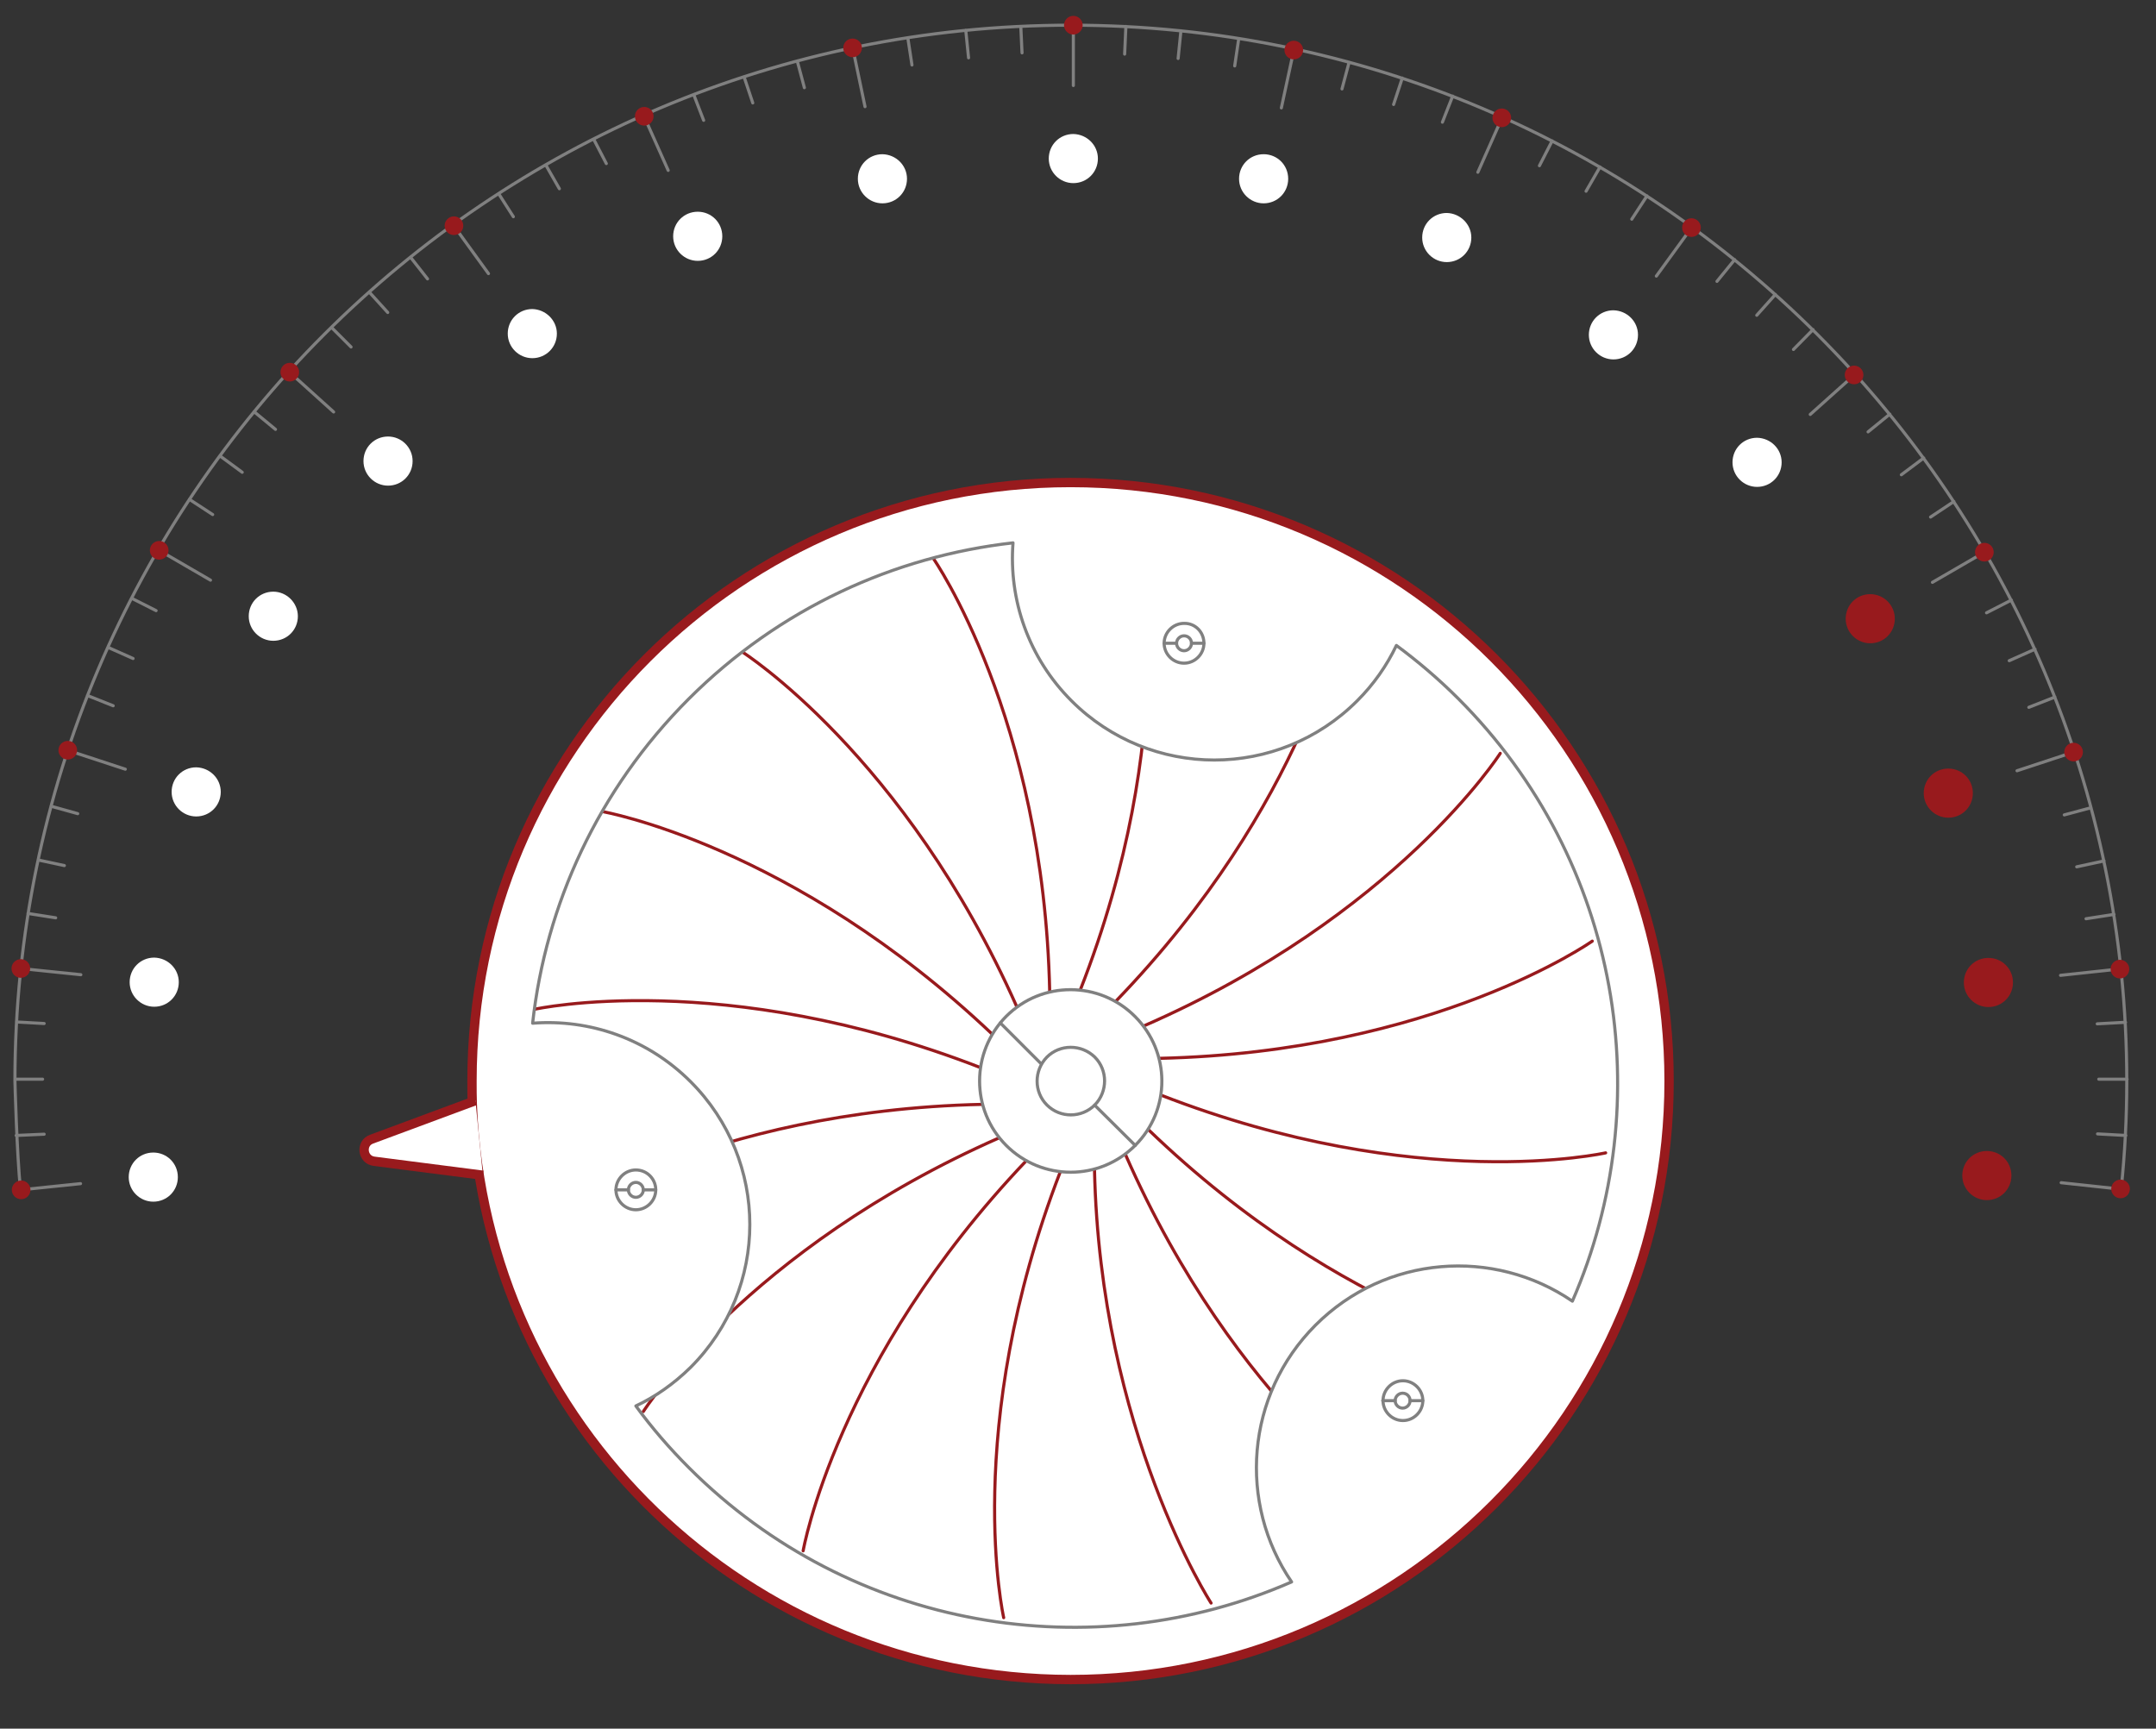 <svg version="1.1" id="Layer_1" xmlns="http://www.w3.org/2000/svg" x="0" y="0" viewBox="0 0 693.4 556" xml:space="preserve">
  <rect x="0" y="0" width="693.4" height="556" fill="#333333" stroke="none"/>
  <style>
    .perf0{fill:#fff}.perf1,.perf2{fill:none;stroke:#981a1d;stroke-linecap:round;stroke-linejoin:round;stroke-miterlimit:10}.perf2{stroke:gray}.perf3{fill:#981a1d}.perf4{fill:#fff;stroke:gray;stroke-linecap:round;stroke-linejoin:round;stroke-miterlimit:10}
  </style>
  <circle class="perf0" cx="344.4" cy="347.6" r="184.2"/>
  <path class="perf0" d="M57.2 378.6c0 4.4-3.5 7.9-7.9 7.9-4.3 0-7.9-3.5-7.9-7.9s3.5-7.9 7.9-7.9 7.9 3.5 7.9 7.9z"/>
  <g>
    <path class="perf0" d="M57.5 315.9c0 4.4-3.5 7.9-7.9 7.9-4.3 0-7.9-3.5-7.9-7.9s3.5-7.9 7.9-7.9c4.4.1 7.9 3.6 7.9 7.9z"/>
    <animate accumulate="none" additive="replace" attributeName="stroke" calcMode="linear" dur="1s" fill="freeze" restart="always" stroke="gray" values="#808080;#ee5486;#ee5486;#808080"/>
  </g>
  <g>
    <path class="perf0" d="M71 254.7c0 4.4-3.5 7.9-7.9 7.9-4.3 0-7.9-3.5-7.9-7.9s3.5-7.9 7.9-7.9c4.4.1 7.9 3.6 7.9 7.9z"/>
    <animate accumulate="none" additive="replace" attributeName="stroke" calcMode="linear" dur="1s" fill="freeze" restart="always" stroke="gray" values="#808080;#ee5486;#ee5486;#808080"/>
  </g>
  <g>
    <path class="perf0" d="M95.8 198.2c0 4.4-3.5 7.9-7.9 7.9-4.3 0-7.9-3.5-7.9-7.9s3.5-7.9 7.9-7.9c4.3 0 7.9 3.6 7.9 7.9z"/>
    <animate accumulate="none" additive="replace" attributeName="stroke" calcMode="linear" dur="1s" fill="freeze" restart="always" stroke="gray" values="#808080;#ee5486;#ee5486;#808080"/>
  </g>
  <g>
    <path class="perf0" d="M132.7 148.3c0 4.4-3.5 7.9-7.9 7.9-4.3 0-7.9-3.5-7.9-7.9s3.5-7.9 7.9-7.9c4.3 0 7.9 3.5 7.9 7.9z"/>
    <animate accumulate="none" additive="replace" attributeName="stroke" calcMode="linear" dur="2s" fill="freeze" restart="always" stroke="gray" values="#808080;#ee5486;#ee5486;#808080"/>
  </g>
  <g>
    <path class="perf0" d="M179.1 107.3c0 4.4-3.5 7.9-7.9 7.9-4.3 0-7.9-3.5-7.9-7.9s3.5-7.9 7.9-7.9c4.3.1 7.9 3.6 7.9 7.9z"/>
    <animate accumulate="none" additive="replace" attributeName="stroke" calcMode="linear" dur="2s" fill="freeze" restart="always" stroke="gray" values="#808080;#ee5486;#ee5486;#808080"/>
  </g>
  <g>
    <path class="perf0" d="M232.3 76c0 4.4-3.5 7.9-7.9 7.9-4.3 0-7.9-3.5-7.9-7.9s3.5-7.9 7.9-7.9 7.9 3.5 7.9 7.9z"/>
    <animate accumulate="none" additive="replace" attributeName="stroke" calcMode="linear" dur="2s" fill="freeze" restart="always" stroke="gray" values="#808080;#ee5486;#ee5486;#808080"/>
  </g>
  <g>
    <path class="perf0" d="M291.7 57.5c0 4.4-3.5 7.9-7.9 7.9-4.3 0-7.9-3.5-7.9-7.9s3.5-7.9 7.9-7.9c4.4.1 7.9 3.6 7.9 7.9z"/>
    <animate accumulate="none" additive="replace" attributeName="stroke" calcMode="linear" dur="2s" fill="freeze" restart="always" stroke="gray" values="#808080;#ee5486;#ee5486;#808080"/>
  </g>
  <g>
    <path class="perf0" d="M353.1 51c0 4.4-3.5 7.9-7.9 7.9-4.3 0-7.9-3.5-7.9-7.9s3.5-7.9 7.9-7.9c4.4.1 7.9 3.6 7.9 7.9z"/>
    <animate accumulate="none" additive="replace" attributeName="stroke" calcMode="linear" dur="3s" fill="freeze" restart="always" stroke="gray" values="#808080;#ee5486;#ee5486;#808080"/>
  </g>
  <g>
    <path class="perf0" d="M414.3 57.5c0 4.4-3.5 7.9-7.9 7.9-4.3 0-7.9-3.5-7.9-7.9s3.5-7.9 7.9-7.9 7.9 3.5 7.9 7.9z"/>
    <animate accumulate="none" additive="replace" attributeName="stroke" calcMode="linear" dur="3s" fill="freeze" restart="always" stroke="gray" values="#808080;#ee5486;#ee5486;#808080"/>
  </g>
  <g>
    <path class="perf0" d="M473.2 76.4c0 4.4-3.5 7.9-7.9 7.9-4.3 0-7.9-3.5-7.9-7.9s3.5-7.9 7.9-7.9c4.3.1 7.9 3.6 7.9 7.9z"/>
    <animate accumulate="none" additive="replace" attributeName="stroke" calcMode="linear" dur="3s" fill="freeze" restart="always" stroke="gray" values="#808080;#ee5486;#ee5486;#808080"/>
  </g>
  <g>
    <path class="perf0" d="M526.8 107.7c0 4.4-3.5 7.9-7.9 7.9-4.3 0-7.9-3.5-7.9-7.9s3.5-7.9 7.9-7.9c4.4.1 7.9 3.6 7.9 7.9z"/>
    <animate accumulate="none" additive="replace" attributeName="stroke" calcMode="linear" dur="3s" fill="freeze" restart="always" stroke="gray" values="#808080;#ee5486;#ee5486;#808080"/>
  </g>
  <g>
    <path class="perf0" d="M573 148.7c0 4.4-3.5 7.9-7.9 7.9-4.3 0-7.9-3.5-7.9-7.9s3.5-7.9 7.9-7.9c4.4.1 7.9 3.6 7.9 7.9z"/>
    <animate accumulate="none" additive="replace" attributeName="stroke" calcMode="linear" dur="3s" fill="freeze" restart="always" stroke="gray" values="#808080;#ee5486;#ee5486;#808080"/>
  </g>
  <path id="svg-ico" class="perf3" d="M609.4 199c0 4.4-3.5 7.9-7.9 7.9-4.3 0-7.9-3.5-7.9-7.9s3.5-7.9 7.9-7.9c4.3 0 7.9 3.5 7.9 7.9zM634.5 255.1c0 4.4-3.5 7.9-7.9 7.9-4.3 0-7.9-3.5-7.9-7.9s3.5-7.9 7.9-7.9 7.9 3.5 7.9 7.9zM647.4 316c0 4.4-3.5 7.9-7.9 7.9-4.3 0-7.9-3.5-7.9-7.9s3.5-7.9 7.9-7.9 7.9 3.5 7.9 7.9zM646.9 378.1c0 4.4-3.5 7.9-7.9 7.9-4.3 0-7.9-3.5-7.9-7.9s3.5-7.9 7.9-7.9 7.9 3.5 7.9 7.9z"/>
  <g>
    <path id="svg-concept" class="perf1" d="M300.1 179.5s35.6 50.9 37.5 139.6M238.6 209.6s52.5 33.2 88.5 114.4M193.6 261s61.2 10.6 125.6 71.7M172 324.6s60.6-13.4 143.4 18.8M176.4 392.6s50.9-35.5 139.6-37.4M206.9 454s33.3-52.3 114.6-88.1M494 435.5s-60.9-10.7-124.8-72.3M516.4 370.8s-60.3 13.6-143.1-18.6M512.1 302.7s-50.6 35.7-139.3 37.7M482.5 242.3s-33.3 52.2-114.7 87.7M431.5 197.2s-11 61-72.7 124.9M366.6 175.2s13.2 60.7-19.2 143.3M258.3 498.8s10.6-61.2 71.8-125.5M322.8 520.3s-13.7-60.6 18.2-143.4M389.5 515.6S353.8 460.5 352 376M449.9 485.9s-52.3-33.4-88-114.7"/>
    <animateTransform accumulate="none" additive="replace" attributeName="transform" begin="0s" calcMode="linear" dur="2s" fill="remove" from="0 343 350" repeatCount="indefinite" restart="always" to="360 347 345" type="rotate"/>
  </g>
  <path class="perf2" d="M345.2 8.1v19.4M6.6 311.5l19.4 2M6.6 382.7l19.3-2M21.7 241.3l18.6 6.1M51 176.9l16.7 9.7M93 119.6l14.3 12.9M145.8 72.4L157.1 88M207 37.1l7.9 17.7M274.2 15.2l4 19.1M6.6 382.7c-1.2-11.5-1.8-35-1.8-35C4.8 160.1 156.9 8.1 344.4 8.1S684 160.2 684 347.7c0 11.7-.6 23.3-1.8 34.7M5.2 365.2l9-.4M4.8 347.1h8.9M5.3 328.7l8.9.5M9 293.8l8.9 1.4M12.3 276.6l8.4 1.8M16.4 259.3l8.6 2.4M28.1 223.7l8.3 3.3M34.7 208.2l8.1 3.6M42.3 192.4l7.9 4M60.9 160.6l7.5 4.9M70.7 146.6l7.2 5.3M81.7 132.4l6.9 5.7M106.6 105.3l6.3 6.3M118.9 94.1l5.8 6.4M132 82.7l5.5 7M160.5 62.5l4.6 7.2M175.5 53l4.4 7.7M190.9 44.7l4.1 7.9M223.1 30.4l3.2 8.3M239.3 24.7l2.8 8.4M256.4 19.6l2.3 8.6M292 12.4l1.3 8.5M310.6 9.7l.9 8.9M328.3 8.5l.4 8.5M682.2 311.6l-19.5 2.1M682.3 382.5l-19.4-2.1M667.2 241.8l-18.5 6.1M638.4 177.5l-16.9 9.8M596.7 120.3l-14.5 13M544.2 73l-11.5 15.8M483.2 37.6l-7.9 17.8M416.2 15.7l-4.1 19M683.7 365.2l-9.1-.5M684.1 347.1H675M683.6 328.8l-9.1.5M679.9 294.1l-9 1.4M676.7 276.9l-8.8 1.9M672.5 259.8l-8.6 2.3M660.9 224.2l-8.4 3.3M654.5 208.8l-8.3 3.7M646.9 193l-8 4.1M628.4 161.3l-7.5 5M618.7 147.3l-7.2 5.4M607.8 133.2l-7 5.7M583.1 106l-6.3 6.4M571 94.7l-6 6.7M557.9 83.5l-5.7 7M529.7 63l-4.9 7.5M514.6 53.7l-4.5 7.8M499.2 45.3l-4.1 8M467.2 30.9l-3.3 8.4M451 25.1l-2.8 8.5M433.9 20l-2.3 8.6M398.4 12.4l-1.3 8.8M379.8 9.9l-.9 8.9M362.1 8.5l-.4 8.9"/>
  <circle id="svg-ico" class="perf3" cx="6.8" cy="382.7" r="3"/>
  <circle id="svg-ico" class="perf3" cx="6.7" cy="311.5" r="3"/>
  <circle id="svg-ico" class="perf3" cx="21.8" cy="241.3" r="3"/>
  <circle id="svg-ico" class="perf3" cx="51.2" cy="177" r="3"/>
  <circle id="svg-ico" class="perf3" cx="93.2" cy="119.7" r="3"/>
  <circle id="svg-ico" class="perf3" cx="146" cy="72.6" r="3"/>
  <circle id="svg-ico" class="perf3" cx="207.2" cy="37.4" r="3"/>
  <circle id="svg-ico" class="perf3" cx="274.2" cy="15.4" r="3"/>
  <circle id="svg-ico" class="perf3" cx="345.2" cy="8.1" r="3"/>
  <circle id="svg-ico" class="perf3" cx="416.1" cy="16.1" r="3"/>
  <circle id="svg-ico" class="perf3" cx="483" cy="37.9" r="3"/>
  <circle id="svg-ico" class="perf3" cx="544" cy="73.2" r="3"/>
  <circle id="svg-ico" class="perf3" cx="596.3" cy="120.6" r="3"/>
  <circle id="svg-ico" class="perf3" cx="638.2" cy="177.6" r="3"/>
  <circle id="svg-ico" class="perf3" cx="666.9" cy="241.9" r="3"/>
  <circle id="svg-ico" class="perf3" cx="681.8" cy="311.7" r="3"/>
  <circle id="svg-ico" class="perf3" cx="682" cy="382.4" r="3"/>
  <g>
    <path class="perf4" d="M480.4 483.7c75.2-75.2 75.2-197.1 0-272.2-75.2-75.2-197.1-75.2-272.2 0s-75.2 197.1 0 272.2c75.1 75.2 197 75.2 272.2 0zm-258.3-43.9c25.4-25.4 25.4-66.5 0-91.9-13.9-13.9-32.6-20.2-50.8-18.8 4.2-38.1 21-75.1 50.2-104.3s66.2-45.9 104.3-50.2c-1.4 18.2 4.9 36.9 18.8 50.8 25.4 25.4 66.5 25.4 91.9 0 5.3-5.3 9.5-11.3 12.6-17.8 6.9 5.1 13.6 10.8 19.9 17.1 52.4 52.4 64.6 129.8 36.7 193.8-25.3-17.3-60.1-14.8-82.6 7.7s-25 57.3-7.7 82.6c-64 28-141.4 15.7-193.8-36.7-6.3-6.3-12-12.9-17.1-19.9 6.2-2.9 12.2-7.1 17.6-12.4z"/>
    <path class="perf4" d="M457.6 450.5c0 3.5-2.9 6.4-6.4 6.4s-6.4-2.9-6.4-6.4 2.9-6.4 6.4-6.4 6.4 2.9 6.4 6.4z"/>
    <path class="perf4" d="M453.5 450.5c0 1.3-1.1 2.4-2.4 2.4s-2.4-1.1-2.4-2.4 1.1-2.4 2.4-2.4c1.4 0 2.4 1.1 2.4 2.4z"/>
    <path class="perf2" d="M457.6 450.5h-4.1M448.7 450.5h-4"/>
    <path class="perf4" d="M387.2 206.9c0 3.5-2.9 6.4-6.4 6.4s-6.4-2.9-6.4-6.4 2.9-6.4 6.4-6.4c3.6-.1 6.4 2.8 6.4 6.4z"/>
    <path class="perf4" d="M383.2 206.9c0 1.3-1.1 2.4-2.4 2.4s-2.4-1.1-2.4-2.4c0-1.3 1.1-2.4 2.4-2.4s2.4 1 2.4 2.4z"/>
    <path class="perf2" d="M387.2 206.9h-4M378.4 206.9h-4"/>
    <path class="perf4" d="M210.9 382.7c0 3.5-2.9 6.4-6.4 6.4s-6.4-2.9-6.4-6.4 2.9-6.4 6.4-6.4c3.6 0 6.4 2.9 6.4 6.4z"/>
    <path class="perf4" d="M206.9 382.7c0 1.3-1.1 2.4-2.4 2.4-1.3 0-2.4-1.1-2.4-2.4s1.1-2.4 2.4-2.4c1.3 0 2.4 1.1 2.4 2.4z"/>
    <path class="perf2" d="M210.9 382.7h-4M202.1 382.7h-4"/>
    <path id="svg-concept" d="M151.9 355.3c-.1-2.5-.1-5.1-.1-7.6 0-106.3 86.2-192.5 192.5-192.5s192.5 86.2 192.5 192.5-86.2 192.5-192.5 192.5c-103.8-.1-188.4-82.2-192.4-184.9" fill="none" stroke="#981a1d" stroke-width="3" stroke-linecap="round" stroke-linejoin="round" stroke-miterlimit="10"/>
    <path class="perf4" d="M365.1 368.4c-11.5 11.5-30 11.5-41.5 0-11.4-11.4-11.4-30 0-41.5 11.5-11.5 30-11.4 41.4 0 11.5 11.5 11.6 30 .1 41.5z"/>
    <path class="perf2" d="M352.1 355.4c-4.2 4.2-11.1 4.3-15.4 0-4.2-4.2-4.2-11.1 0-15.4 4.2-4.2 11.1-4.2 15.4 0 4.2 4.2 4.2 11.1 0 15.4zM365.1 368.4l-13.1-13M334.7 342l-13-13"/>
  </g>
  <g>
    <path id="svg-concept" d="M155.3 378l-35-4.5c-3.8-.5-4.4-5.8-.8-7.1l33.4-12.4" fill="#fff" stroke="#981a1d" stroke-width="3" stroke-linejoin="round" stroke-miterlimit="10"/>
    <animateTransform accumulate="none" additive="replace" attributeName="transform" calcMode="linear" dur="2s" fill="freeze" from="0 346 348" restart="always" to="192 344 349" type="rotate"/>
  </g>
</svg>
